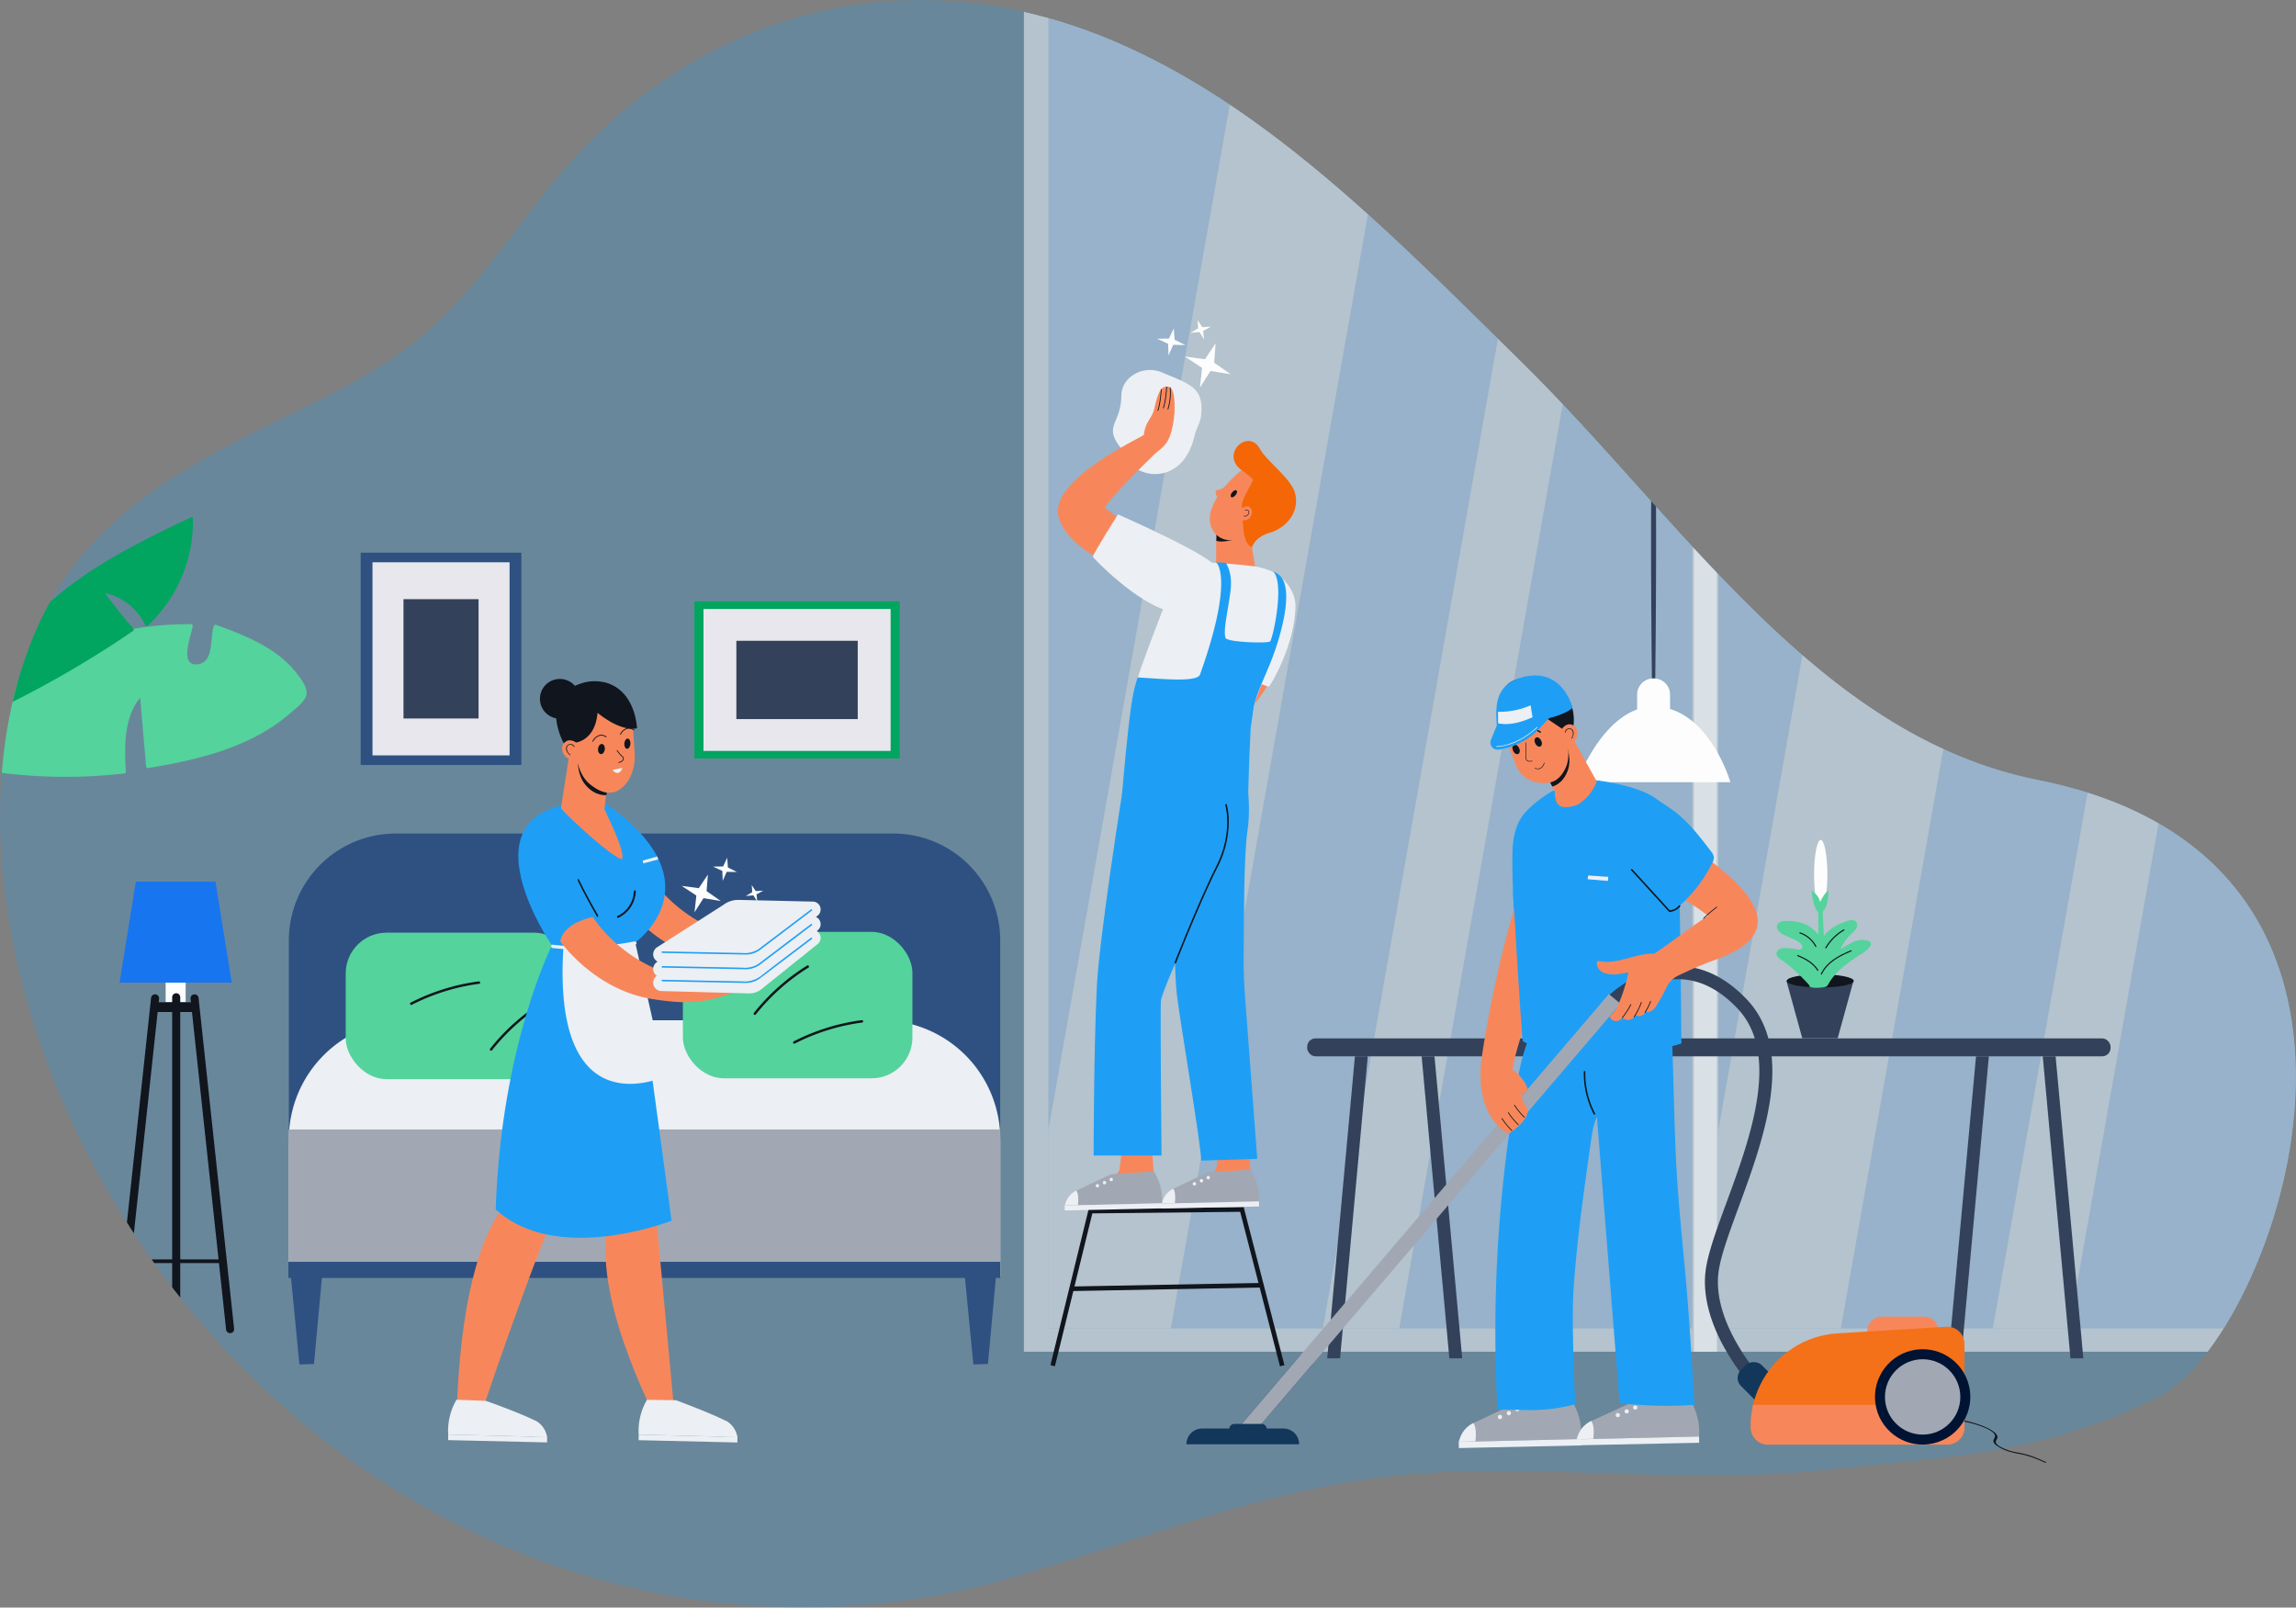 <svg xmlns="http://www.w3.org/2000/svg" xmlns:xlink="http://www.w3.org/1999/xlink" width="720" height="504.147" viewBox="0 0 720 504.147">
  <rect x="0" y="0" width="720" height="504.147" fill="#808080" stroke="none"/>
  <defs>
    <clipPath id="clip-path">
      <path id="Контур_6734" data-name="Контур 6734" d="M237.583,95.825c-13.6,16.429-25.149,34.938-41.33,48.688-14.316,12.166-31.217,19.84-47.8,28.008-30.233,14.892-59.144,30.921-73.811,64.689C53.2,286.58,64.32,349.486,89.533,399.2c58.48,115.322,180.429,166.446,288.486,135.93,43.576-12.306,85.082-30.306,131.147-33.4,41.694-2.8,84.293,3.558,125.793-1.03,39.471-4.363,68.025-4.348,105.641-23.181C775.982,459.8,831.341,309.9,702.348,284.23,633.3,270.488,590.818,202.62,539.993,152.722c-45.037-44.217-92.072-93.4-152.074-108.54C329.891,29.54,274.339,51.407,237.583,95.825Z" transform="translate(-63.278 -39.658)" fill="none"/>
    </clipPath>
  </defs>
  <g id="Сгруппировать_29096" data-name="Сгруппировать 29096" transform="translate(-780 -196)">
    <g id="Сгруппировать_29095" data-name="Сгруппировать 29095" transform="translate(780 196)">
      <path id="Контур_6720" data-name="Контур 6720" d="M237.583,95.825c-13.6,16.429-25.149,34.938-41.33,48.688-14.316,12.166-31.217,19.84-47.8,28.008-30.233,14.892-59.144,30.921-73.811,64.689C53.2,286.58,64.32,349.486,89.533,399.2c58.48,115.322,180.429,166.446,288.486,135.93,43.576-12.306,85.082-30.306,131.147-33.4,41.694-2.8,84.293,3.558,125.793-1.03,39.471-4.363,68.025-4.348,105.641-23.181C775.982,459.8,831.341,309.9,702.348,284.23,633.3,270.488,590.818,202.62,539.993,152.722c-45.037-44.217-92.072-93.4-152.074-108.54C329.891,29.54,274.339,51.407,237.583,95.825Z" transform="translate(-63.278 -39.658)" fill="#1e9ff5" opacity="0.23"/>
      <g id="Сгруппировать_29067" data-name="Сгруппировать 29067" transform="translate(0)">
        <g id="Сгруппировать_29066" data-name="Сгруппировать 29066" clip-path="url(#clip-path)">
          <g id="Сгруппировать_29052" data-name="Сгруппировать 29052" transform="translate(531.185 -40.915)" opacity="0.5">
            <rect id="Прямоугольник_3980" data-name="Прямоугольник 3980" width="217.33" height="464.83" transform="translate(0 0)" fill="#fff"/>
            <rect id="Прямоугольник_3981" data-name="Прямоугольник 3981" width="201.887" height="450.776" transform="translate(7.681 6.767)" fill="#c5ddf9"/>
            <path id="Контур_6721" data-name="Контур 6721" d="M714.354,454.856h23.975L818.065,4.08H794.09Z" transform="translate(-620.627 2.687)" fill="#fff" style="mix-blend-mode: soft-light;isolation: isolate"/>
            <path id="Контур_6722" data-name="Контур 6722" d="M742.845,4.08H693.428L624.705,392.594v62.262h38.4Z" transform="translate(-617.024 2.687)" fill="#fff" style="mix-blend-mode: soft-light;isolation: isolate"/>
          </g>
          <g id="Сгруппировать_29053" data-name="Сгруппировать 29053" transform="translate(321.085 -40.915)" opacity="0.5">
            <rect id="Прямоугольник_3982" data-name="Прямоугольник 3982" width="217.33" height="464.83" transform="translate(0 0)" fill="#fff"/>
            <rect id="Прямоугольник_3983" data-name="Прямоугольник 3983" width="201.887" height="450.776" transform="translate(7.681 6.767)" fill="#c5ddf9"/>
            <path id="Контур_6723" data-name="Контур 6723" d="M495.458,454.856h23.975L599.169,4.08H575.194Z" transform="translate(-401.731 2.687)" fill="#fff" style="mix-blend-mode: soft-light;isolation: isolate"/>
            <path id="Контур_6724" data-name="Контур 6724" d="M523.948,4.08H474.532L405.809,392.594v62.262h38.4Z" transform="translate(-398.128 2.687)" fill="#fff" style="mix-blend-mode: soft-light;isolation: isolate"/>
          </g>
          <g id="Сгруппировать_29057" data-name="Сгруппировать 29057" transform="translate(494.449 122.874)">
            <g id="Сгруппировать_29056" data-name="Сгруппировать 29056">
              <g id="Сгруппировать_29054" data-name="Сгруппировать 29054" transform="translate(23.312)">
                <path id="Контур_6725" data-name="Контур 6725" d="M602.992,168.2c-.369,36.084-.385,60.111.067,96.194a.443.443,0,1,0,.886,0c.452-36.083.436-60.11.067-96.194a.51.51,0,1,0-1.02,0Z" transform="translate(-602.717 -167.677)" fill="#33425a"/>
              </g>
              <g id="Сгруппировать_29055" data-name="Сгруппировать 29055" transform="translate(0 89.887)">
                <path id="Контур_6726" data-name="Контур 6726" d="M626.622,294.235H578.429s8.581-23.7,24.1-23.7C619.736,270.539,626.622,294.235,626.622,294.235Z" transform="translate(-578.429 -261.697)" fill="#fdfdfd"/>
                <path id="Контур_6727" data-name="Контур 6727" d="M603.319,261.327a5.086,5.086,0,0,0-5.165,5v14.9h10.329v-14.9A5.086,5.086,0,0,0,603.319,261.327Z" transform="translate(-579.222 -261.327)" fill="#fdfdfd"/>
              </g>
            </g>
          </g>
          <g id="Сгруппировать_29065" data-name="Сгруппировать 29065" transform="translate(36.214 276.497)">
            <g id="Сгруппировать_29064" data-name="Сгруппировать 29064">
              <rect id="Прямоугольник_3984" data-name="Прямоугольник 3984" width="29.792" height="1.15" transform="translate(3.9 118.475)" fill="#11151d"/>
              <g id="Сгруппировать_29058" data-name="Сгруппировать 29058" transform="translate(15.73 25.579)">
                <rect id="Прямоугольник_3985" data-name="Прямоугольник 3985" width="6.274" height="12.211" fill="#fdfdfd"/>
              </g>
              <g id="Сгруппировать_29059" data-name="Сгруппировать 29059" transform="translate(1.265)">
                <path id="Контур_6728" data-name="Контур 6728" d="M137.529,359.416h-35.2l5.116-31.685h24.972Z" transform="translate(-102.326 -327.732)" fill="#1875f0"/>
              </g>
              <g id="Сгруппировать_29060" data-name="Сгруппировать 29060" transform="translate(12.418 37.822)">
                <rect id="Прямоугольник_3986" data-name="Прямоугольник 3986" width="12.548" height="3.048" fill="#11151d"/>
              </g>
              <g id="Сгруппировать_29061" data-name="Сгруппировать 29061" transform="translate(0 35.348)">
                <path id="Контур_6729" data-name="Контур 6729" d="M102.274,470.8a1.221,1.221,0,0,1-.131-.007,1.235,1.235,0,0,1-1.128-1.343l11.154-103.8a1.253,1.253,0,0,1,1.388-1.09,1.235,1.235,0,0,1,1.128,1.344L103.531,469.7A1.251,1.251,0,0,1,102.274,470.8Z" transform="translate(-101.008 -364.56)" fill="#11151d"/>
              </g>
              <g id="Сгруппировать_29062" data-name="Сгруппировать 29062" transform="translate(23.527 35.348)">
                <path id="Контур_6730" data-name="Контур 6730" d="M137.937,470.8a1.249,1.249,0,0,1-1.256-1.1L125.527,365.91a1.235,1.235,0,0,1,1.128-1.344,1.258,1.258,0,0,1,1.388,1.09l11.154,103.8a1.235,1.235,0,0,1-1.128,1.343C138.024,470.8,137.98,470.8,137.937,470.8Z" transform="translate(-125.52 -364.56)" fill="#11151d"/>
              </g>
              <g id="Сгруппировать_29063" data-name="Сгруппировать 29063" transform="translate(17.776 35.006)">
                <path id="Контур_6731" data-name="Контур 6731" d="M120.793,477.311a1.259,1.259,0,0,1-1.265-1.253v-110.6a1.265,1.265,0,0,1,2.53,0v110.6A1.259,1.259,0,0,1,120.793,477.311Z" transform="translate(-119.528 -364.204)" fill="#11151d"/>
              </g>
            </g>
          </g>
          <path id="Контур_6732" data-name="Контур 6732" d="M155.455,258.453a30.584,30.584,0,0,0-5.994-5.605c-5.682-4.121-12.348-6.67-18.895-9.056a.514.514,0,0,0-.621.352c-1.326,3.612.164,11.2-4.877,12-6.344,1.011-2.114-9.365-1.759-11.93a.513.513,0,0,0-.487-.639c-11.612.061-23.82,1.5-34.25,6.52a.439.439,0,0,0-.383-.036,53.793,53.793,0,0,0-35.025,38,.511.511,0,0,0,.353.621,161.132,161.132,0,0,0,48.314,1.749.515.515,0,0,0,.506-.5c-.443-7.888-.72-16.829,4.487-23.273q.932,10.791,1.864,21.581a.516.516,0,0,0,.639.488c13.044-2.138,26.424-5.138,37.782-12.2a52.545,52.545,0,0,0,7.22-5.377c1.526-1.361,4.55-3.536,4.691-5.83C159.163,262.974,156.817,260.157,155.455,258.453Z" transform="translate(-62.871 -47.853)" fill="#54d39c"/>
          <path id="Контур_6733" data-name="Контур 6733" d="M122.823,208.745c-14.341,6.889-28.874,13.911-41.212,24.111-10.444,8.634-19.718,19.916-22.185,33.541a.476.476,0,0,0-.289.227,2.736,2.736,0,0,0,.838,3.6.508.508,0,0,0,.73-.324c.02-.088.023-.174.037-.262a323.516,323.516,0,0,0,44.05-25.305.514.514,0,0,0,.077-.8q-4.673-5.331-8.812-11.078a18.227,18.227,0,0,1,12.611,10.092.511.511,0,0,0,.8.077,44.774,44.774,0,0,0,14.13-33.466A.511.511,0,0,0,122.823,208.745Z" transform="translate(-63.097 -46.451)" fill="#01a55f"/>
        </g>
      </g>
      <g id="Сгруппировать_29068" data-name="Сгруппировать 29068" transform="translate(409.923 325.651)">
        <rect id="Прямоугольник_3987" data-name="Прямоугольник 3987" width="251.924" height="5.62" rx="2.598" transform="translate(251.924 5.62) rotate(180)" fill="#33425a"/>
        <path id="Контур_6735" data-name="Контур 6735" d="M739.374,479.523h4.034L734.716,384.8h-4.034Z" transform="translate(-500.022 -379.179)" fill="#33425a"/>
        <path id="Контур_6736" data-name="Контур 6736" d="M703.859,479.523h-4.034l8.691-94.725h4.034Z" transform="translate(-498.782 -379.179)" fill="#33425a"/>
        <path id="Контур_6737" data-name="Контур 6737" d="M536.445,479.523h4.034L531.787,384.8h-4.034Z" transform="translate(-491.867 -379.179)" fill="#33425a"/>
        <path id="Контур_6738" data-name="Контур 6738" d="M500.93,479.523H496.9l8.691-94.725h4.034Z" transform="translate(-490.627 -379.179)" fill="#33425a"/>
      </g>
      <g id="Сгруппировать_29070" data-name="Сгруппировать 29070" transform="translate(557.086 263.404)">
        <g id="Сгруппировать_29069" data-name="Сгруппировать 29069" transform="translate(3.12 42.153)">
          <path id="Контур_6739" data-name="Контур 6739" d="M667.973,360.12l-4.967,18.02h-11.1l-4.967-18.02Z" transform="translate(-646.939 -358.093)" fill="#33425a"/>
          <ellipse id="Эллипс_287" data-name="Эллипс 287" cx="10.517" cy="2.07" rx="10.517" ry="2.07" transform="translate(0.081)" fill="#11151d"/>
        </g>
        <path id="Контур_6740" data-name="Контур 6740" d="M672.494,346.371a6.258,6.258,0,0,0-3.489-.066,7.7,7.7,0,0,0-1.97.751c-.633.341-2.1,1.159-2.956,1.722a.149.149,0,0,1-.211-.2,27,27,0,0,1,2.421-3.563,30.394,30.394,0,0,0,2.222-2.225c.785-1.092.6-2.766-.951-2.935a5.069,5.069,0,0,0-2.261.477,23.162,23.162,0,0,0-2.788,1.225,11.715,11.715,0,0,0-3.978,3.281l-.706-15.314a.178.178,0,0,0-.175-.175l-.687.009a.178.178,0,0,0-.175.177q0,7.466.008,14.933a11.867,11.867,0,0,0-3.52-3.047,13.948,13.948,0,0,0-5.818-1.3c-.808.038-3.011-.087-3.534,1.266-.444,1.145.7,2.295,1.568,2.8,1.623.938,3.492,1.454,5.07,2.473a2.967,2.967,0,0,1,1.063,1.026c.476.91,0,1.555-1.131,1.41-.879-.112-1.688-.382-2.591-.428-1.269-.064-3.206-.32-3.99.985-.7,1.157.369,2.127,1.293,2.68,3.455,2.065,8.828,7.913,8.8,8-.4,1.141,4.786.8,5.417.3a4.109,4.109,0,0,0,.777-1.144,17.293,17.293,0,0,1,1.261-1.8,22.6,22.6,0,0,1,2.727-2.82,51.716,51.716,0,0,1,6.532-4.646C671.615,349.65,674.717,347.259,672.494,346.371Z" transform="translate(-643.689 -314.703)" fill="#54d39c"/>
        <path id="Контур_6741" data-name="Контур 6741" d="M665.387,343.345a15.8,15.8,0,0,0-5.735,5.7.175.175,0,0,0,.3.177,15.45,15.45,0,0,1,5.609-5.573A.175.175,0,0,0,665.387,343.345Z" transform="translate(-644.329 -315.265)" fill="#11151d"/>
        <path id="Контур_6742" data-name="Контур 6742" d="M667.652,350.147c-3.763,1.544-7.624,3.548-9.47,7.382-.1.2.2.378.3.176,1.805-3.749,5.579-5.71,9.261-7.222C667.949,350.4,667.86,350.062,667.652,350.147Z" transform="translate(-644.27 -315.539)" fill="#11151d"/>
        <path id="Контур_6743" data-name="Контур 6743" d="M657.076,356.411c-1.477-2.346-3.914-3.69-6.425-4.693-.208-.083-.3.253-.092.336,2.42.966,4.79,2.27,6.216,4.532C656.894,356.777,657.2,356.6,657.076,356.411Z" transform="translate(-643.96 -315.602)" fill="#11151d"/>
        <path id="Контур_6744" data-name="Контур 6744" d="M656.486,348.631a8.963,8.963,0,0,0-5.089-4.325c-.213-.072-.3.265-.092.337a8.607,8.607,0,0,1,4.88,4.164C656.289,349.006,656.591,348.83,656.486,348.631Z" transform="translate(-643.99 -315.304)" fill="#11151d"/>
        <ellipse id="Эллипс_288" data-name="Эллипс 288" cx="2.083" cy="10.859" rx="2.083" ry="10.859" transform="translate(11.789)" fill="#fdfdfd"/>
        <path id="Контур_6745" data-name="Контур 6745" d="M655.138,330.665s2.441,1.473,2.652,3.577c0,0,1.725-3.451,2.651-3.493,0,0,.084,5.85-2.483,6.9C657.958,337.651,655.938,338.073,655.138,330.665Z" transform="translate(-644.149 -314.756)" fill="#54d39c"/>
      </g>
      <g id="Сгруппировать_29072" data-name="Сгруппировать 29072" transform="translate(90.434 261.406)">
        <path id="Прямоугольник_3988" data-name="Прямоугольник 3988" d="M33.534,0H189.549a33.534,33.534,0,0,1,33.534,33.534V96.6a0,0,0,0,1,0,0H0a0,0,0,0,1,0,0V33.534A33.534,33.534,0,0,1,33.534,0Z" transform="translate(0.141)" fill="#2e5181"/>
        <path id="Прямоугольник_3989" data-name="Прямоугольник 3989" d="M37.369,0H185.73A37.369,37.369,0,0,1,223.1,37.369v42.88a0,0,0,0,1,0,0H0a0,0,0,0,1,0,0V37.369A37.369,37.369,0,0,1,37.369,0Z" transform="translate(0.141 58.557)" fill="#eceff3"/>
        <rect id="Прямоугольник_3990" data-name="Прямоугольник 3990" width="71.973" height="45.93" rx="12.8" transform="translate(17.976 31.094)" fill="#54d39c"/>
        <rect id="Прямоугольник_3991" data-name="Прямоугольник 3991" width="71.973" height="45.93" rx="12.8" transform="translate(123.713 30.831)" fill="#54d39c"/>
        <path id="Контур_6746" data-name="Контур 6746" d="M326.274,355.141A65.582,65.582,0,0,0,309.58,370c-.3.376.281.885.582.508a64.929,64.929,0,0,1,16.545-14.73C327.119,355.518,326.685,354.885,326.274,355.141Z" transform="translate(-163.606 -313.74)" fill="#11151d"/>
        <path id="Контур_6747" data-name="Контур 6747" d="M343.932,372.983a65.561,65.561,0,0,0-21.334,6.651c-.428.219-.109.922.32.7a64.96,64.96,0,0,1,21.148-6.6C344.548,373.674,344.414,372.919,343.932,372.983Z" transform="translate(-164.125 -314.459)" fill="#11151d"/>
        <path id="Контур_6748" data-name="Контур 6748" d="M218.79,360.321a65.536,65.536,0,0,0-21.334,6.651c-.428.219-.109.921.32.7a64.96,64.96,0,0,1,21.148-6.6C219.406,361.012,219.272,360.257,218.79,360.321Z" transform="translate(-159.095 -313.95)" fill="#11151d"/>
        <path id="Контур_6749" data-name="Контур 6749" d="M240.1,366.816a65.548,65.548,0,0,0-16.693,14.857c-.3.375.28.885.581.507a64.966,64.966,0,0,1,16.545-14.73C240.95,367.193,240.517,366.56,240.1,366.816Z" transform="translate(-160.143 -314.209)" fill="#11151d"/>
        <rect id="Прямоугольник_3992" data-name="Прямоугольник 3992" width="223.17" height="46.088" transform="translate(0.072 92.807)" fill="#a2a8b3"/>
        <g id="Сгруппировать_29071" data-name="Сгруппировать 29071" transform="translate(0 134.318)">
          <path id="Контур_6750" data-name="Контур 6750" d="M165.556,484.11l-4.577.158-2.841-29.357h10.1Z" transform="translate(-157.524 -452.07)" fill="#2e5181"/>
          <path id="Контур_6751" data-name="Контур 6751" d="M385.747,484.11l-4.577.158-2.841-29.357h10.1Z" transform="translate(-166.372 -452.07)" fill="#2e5181"/>
          <rect id="Прямоугольник_3993" data-name="Прямоугольник 3993" width="223.229" height="5.051" fill="#2e5181"/>
        </g>
      </g>
      <g id="Сгруппировать_29073" data-name="Сгруппировать 29073" transform="translate(113.105 173.322)">
        <rect id="Прямоугольник_3994" data-name="Прямоугольник 3994" width="50.397" height="66.592" fill="#2e5181"/>
        <rect id="Прямоугольник_3995" data-name="Прямоугольник 3995" width="42.987" height="60.553" transform="translate(3.705 3.02)" fill="#e8e7ee"/>
        <rect id="Прямоугольник_3996" data-name="Прямоугольник 3996" width="23.543" height="37.425" transform="translate(13.427 14.584)" fill="#33425a"/>
      </g>
      <g id="Сгруппировать_29074" data-name="Сгруппировать 29074" transform="translate(217.749 188.596)">
        <rect id="Прямоугольник_3997" data-name="Прямоугольник 3997" width="64.395" height="49.283" fill="#01a55f"/>
        <rect id="Прямоугольник_3998" data-name="Прямоугольник 3998" width="58.674" height="44.498" transform="translate(2.861 2.393)" fill="#e8e7ee"/>
        <rect id="Прямоугольник_3999" data-name="Прямоугольник 3999" width="38.058" height="24.56" transform="translate(13.169 12.361)" fill="#33425a"/>
      </g>
      <g id="Сгруппировать_29082" data-name="Сгруппировать 29082" transform="translate(140.511 212.919)">
        <path id="Контур_6752" data-name="Контур 6752" d="M275.283,326.166s-8.142.963-9.193,6.916c0,0,9.675,15.891,27.8,18.78,11.439,1.824,16.432,1.233,26.843-2.364a1.757,1.757,0,0,0-.152-3.373c-3.979-.955-9.173-1.928-11.589-1.224-4.2,1.226,4.9-1.313,4.9-1.313s.612-1.4-1.839-1.051-7.792.263-9.193,1.576S285.352,340.7,275.283,326.166Z" transform="translate(-211.939 -264.091)" fill="#f7875b"/>
        <path id="Контур_6753" data-name="Контур 6753" d="M267.575,427.53s-18.3,11.865,6.567,66.19c0,0,2.726,9.923,8.274.788,0,0-6.414-69.38-6.831-72.828-.233-1.923,2.415-2.231-2.246-8.613S267.575,427.53,267.575,427.53Z" transform="translate(-211.738 -267.534)" fill="#f7875b"/>
        <path id="Контур_6754" data-name="Контур 6754" d="M231.986,429.037s-16.936,6.328-19.395,66.025c0,0-.549,5.889,8.537.262,0,0,22.963-68.188,27.1-68.423,1.935-.11.967-1.586-.295-9.388S231.986,429.037,231.986,429.037Z" transform="translate(-209.789 -267.687)" fill="#f7875b"/>
        <path id="Контур_6755" data-name="Контур 6755" d="M242.866,346.68s-32.411-47.03,16.46-44.827c0,0,4.819,3.754,5.735,4.378,27.8,23.157,3.541,39.858,3.541,39.858l11.781,86.918s-35.983,14.183-55.158-3.546C226.964,377.981,242.866,346.68,242.866,346.68Z" transform="translate(-210.297 -263.111)" fill="#1e9ff5"/>
        <g id="Сгруппировать_29075" data-name="Сгруппировать 29075" transform="translate(32.315 82.301)">
          <path id="Контур_6756" data-name="Контур 6756" d="M269.466,347.251a82.925,82.925,0,0,1-25.625,1.039c-.67-.077-.665.974,0,1.05a83.834,83.834,0,0,0,25.9-1.075C270.408,348.133,270.127,347.12,269.466,347.251Z" transform="translate(-243.34 -347.239)" fill="#eceff3"/>
          <path id="Контур_6757" data-name="Контур 6757" d="M269.918,347.853l9.374,41.7s-35.547,17.2-31.957-40.318C247.334,349.231,262.471,349.889,269.918,347.853Z" transform="translate(-243.491 -347.264)" fill="#eceff3"/>
        </g>
        <path id="Контур_6758" data-name="Контур 6758" d="M249.213,285.955l12.374,5.375s-1.4,11.917-1.381,11.966c.516,1.461,6.61,13.2,5.494,15.694-3.046-.344-17.778-14.139-18.71-15.485a1.516,1.516,0,0,1-.425-.574Z" transform="translate(-211.155 -262.475)" fill="#f7875b"/>
        <path id="Контур_6759" data-name="Контур 6759" d="M254.472,295.711c-3.256-3.857-2.347-10.182-2.347-10.182l9.259,10.12-.358,3.225S257.644,299.467,254.472,295.711Z" transform="translate(-211.373 -262.458)" fill="#11151d"/>
        <path id="Контур_6760" data-name="Контур 6760" d="M269.213,275.054l.611,10.043a15.171,15.171,0,0,1-.757,5.943,11.5,11.5,0,0,1-2.759,4.483c-3.446,3.341-7.264,2.01-10.706-.893-3.652-3.079-4.234-9.45-4.234-9.45l-.462-10.741L263.8,269.1Z" transform="translate(-211.329 -261.798)" fill="#f7875b"/>
        <ellipse id="Эллипс_289" data-name="Эллипс 289" cx="1.602" cy="1.06" rx="1.602" ry="1.06" transform="translate(46.849 23.459) rotate(-83.295)" fill="#11151d"/>
        <ellipse id="Эллипс_290" data-name="Эллипс 290" cx="1.602" cy="0.953" rx="1.602" ry="0.953" transform="translate(55.146 21.828) rotate(-85.372)" fill="#11151d"/>
        <ellipse id="Эллипс_291" data-name="Эллипс 291" cx="2.685" cy="3.128" rx="2.685" ry="3.128" transform="translate(34.911 20.086) rotate(-20.17)" fill="#f7875b"/>
        <path id="Контур_6761" data-name="Контур 6761" d="M248.482,283.335a1.413,1.413,0,0,1,2.412.235.11.11,0,0,1-.206.076,1.293,1.293,0,0,0-1.456-.632,1.213,1.213,0,0,0-.776,1.136,2.5,2.5,0,0,0,1.092,1.928.11.11,0,0,1-.14.17C248.606,285.573,247.774,284.378,248.482,283.335Z" transform="translate(-211.221 -262.347)" fill="#11151d"/>
        <path id="Контур_6762" data-name="Контур 6762" d="M270.329,276.977s-4.386,1.574-12.374-4.824c-.724,8.675-6.722,9.3-6.722,9.3s-2.326-1.68-3.842.292c0,0-7.821-13.955,4.691-18.556a13.722,13.722,0,0,1,8.769-.42C270.02,265.614,270.329,276.977,270.329,276.977Z" transform="translate(-211.091 -261.522)" fill="#11151d"/>
        <path id="Контур_6763" data-name="Контур 6763" d="M265.375,288.785l-.083-.225.776-.283a1.121,1.121,0,0,0,.677-.8.6.6,0,0,0-.285-.594,9.81,9.81,0,0,1-1.711-2.017l.2-.131a9.82,9.82,0,0,0,1.652,1.953.83.83,0,0,1,.381.822,1.345,1.345,0,0,1-.831.99Z" transform="translate(-211.885 -262.426)" fill="#11151d"/>
        <circle id="Эллипс_292" data-name="Эллипс 292" cx="6.238" cy="6.238" r="6.238" transform="translate(28.805)" fill="#11151d"/>
        <path id="Контур_6764" data-name="Контур 6764" d="M263.375,291.213l3.128-.663S265.566,293.674,263.375,291.213Z" transform="translate(-211.83 -262.66)" fill="#eaf2f4"/>
        <path id="Контур_6765" data-name="Контур 6765" d="M256.5,339.3s-9.116,1.666-10.167,7.62c0,0,10.649,15.187,28.772,18.077,11.438,1.823,16.432,1.233,26.842-2.364a1.757,1.757,0,0,0-.152-3.373c-3.979-.955-9.172-1.928-11.588-1.224-4.2,1.226,4.9-1.313,4.9-1.313s.613-1.4-1.838-1.051-7.793.263-9.193,1.576S266.566,353.834,256.5,339.3Z" transform="translate(-211.145 -264.619)" fill="#f7875b"/>
        <g id="Сгруппировать_29076" data-name="Сгруппировать 29076" transform="translate(0 226.053)">
          <path id="Контур_6766" data-name="Контур 6766" d="M221.557,497.367s10.824,3.826,15.452,6.212a7.088,7.088,0,0,1,3.447,4.243l.275.886-31.016-.789a19.278,19.278,0,0,1,2.6-10.909Z" transform="translate(-209.672 -497.01)" fill="#eceff3"/>
          <path id="Контур_6767" data-name="Контур 6767" d="M240.732,509.165l-31.016-.789-.02,1.753,31.016.723Z" transform="translate(-209.673 -497.467)" fill="#eceff3"/>
          <path id="Контур_6768" data-name="Контур 6768" d="M238.121,503.815l.008,0a7.086,7.086,0,0,1,3.447,4.242l.275.887-4.225-.108C237.474,507.142,237.386,505.172,238.121,503.815Z" transform="translate(-210.791 -497.283)" fill="#eceff3"/>
          <ellipse id="Эллипс_293" data-name="Эллипс 293" cx="0.533" cy="0.591" rx="0.533" ry="0.591" transform="translate(20.089 4.294)" fill="#eceff3"/>
          <ellipse id="Эллипс_294" data-name="Эллипс 294" cx="0.533" cy="0.591" rx="0.533" ry="0.591" transform="translate(17.84 3.242)" fill="#eceff3"/>
          <ellipse id="Эллипс_295" data-name="Эллипс 295" cx="0.533" cy="0.591" rx="0.533" ry="0.591" transform="translate(15.68 2.158)" fill="#eceff3"/>
        </g>
        <g id="Сгруппировать_29077" data-name="Сгруппировать 29077" transform="translate(59.73 226.075)">
          <path id="Контур_6769" data-name="Контур 6769" d="M283.682,497.171s10.895,4.045,15.515,6.431a7.081,7.081,0,0,1,3.441,4.242l.275.887-30.966-.789a19.306,19.306,0,0,1,2.6-10.909Z" transform="translate(-271.903 -497.033)" fill="#eceff3"/>
          <path id="Контур_6770" data-name="Контур 6770" d="M302.914,509.188l-30.967-.789-.02,1.753,30.967.723Z" transform="translate(-271.904 -497.49)" fill="#eceff3"/>
          <path id="Контур_6771" data-name="Контур 6771" d="M300.306,503.838l.009,0a7.084,7.084,0,0,1,3.441,4.242l.275.887-4.217-.107C299.661,507.164,299.573,505.194,300.306,503.838Z" transform="translate(-273.02 -497.306)" fill="#eceff3"/>
          <ellipse id="Эллипс_296" data-name="Эллипс 296" cx="0.532" cy="0.591" rx="0.532" ry="0.591" transform="translate(20.057 4.294)" fill="#eceff3"/>
          <ellipse id="Эллипс_297" data-name="Эллипс 297" cx="0.532" cy="0.591" rx="0.532" ry="0.591" transform="translate(17.812 3.242)" fill="#eceff3"/>
          <ellipse id="Эллипс_298" data-name="Эллипс 298" cx="0.532" cy="0.591" rx="0.532" ry="0.591" transform="translate(15.655 2.158)" fill="#eceff3"/>
        </g>
        <path id="Контур_6772" data-name="Контур 6772" d="M273.279,320.782l4.585-1.274.245.938-4.688,1.225Z" transform="translate(-212.228 -263.823)" fill="#eceff3"/>
        <g id="Сгруппировать_29081" data-name="Сгруппировать 29081" transform="translate(64.314 69.298)">
          <g id="Сгруппировать_29078" data-name="Сгруппировать 29078" transform="translate(0 8.904)">
            <path id="Контур_6773" data-name="Контур 6773" d="M277.951,357.791l20.784-13.284a7.694,7.694,0,0,1,4.793-1.538l23.251.532a2.472,2.472,0,0,1,1.492,4.4l-17.651,14.174a6.013,6.013,0,0,1-3.929,1.322l-27.37-.748a2.67,2.67,0,0,1-2.63-2.329A2.717,2.717,0,0,1,277.951,357.791Z" transform="translate(-276.679 -342.968)" fill="#eceff3"/>
            <path id="Контур_6774" data-name="Контур 6774" d="M305.213,360.218c-.165,0-.327,0-.489,0l-25.233-.5.01-.48,25.233.5a7.926,7.926,0,0,0,5-1.14l16.688-12.642.29.383-16.688,12.641A7.813,7.813,0,0,1,305.213,360.218Z" transform="translate(-276.792 -343.088)" fill="#1e9ff5"/>
          </g>
          <g id="Сгруппировать_29079" data-name="Сгруппировать 29079" transform="translate(0 4.608)">
            <path id="Контур_6775" data-name="Контур 6775" d="M277.951,353.315l20.784-13.285a7.7,7.7,0,0,1,4.793-1.537l23.251.532a2.472,2.472,0,0,1,1.492,4.4L310.619,357.6a6.014,6.014,0,0,1-3.929,1.323l-27.37-.748a2.67,2.67,0,0,1-2.63-2.33A2.716,2.716,0,0,1,277.951,353.315Z" transform="translate(-276.679 -338.492)" fill="#eceff3"/>
            <path id="Контур_6776" data-name="Контур 6776" d="M305.218,355.742c-.166,0-.331,0-.493-.006l-25.233-.5.01-.48,25.233.5a7.941,7.941,0,0,0,5-1.14l16.688-12.641.29.383L310.027,354.5A7.8,7.8,0,0,1,305.218,355.742Z" transform="translate(-276.792 -338.612)" fill="#1e9ff5"/>
          </g>
          <g id="Сгруппировать_29080" data-name="Сгруппировать 29080">
            <path id="Контур_6777" data-name="Контур 6777" d="M277.951,348.514l20.784-13.284a7.694,7.694,0,0,1,4.793-1.538l23.251.532a2.472,2.472,0,0,1,1.492,4.4L310.619,352.8a6.014,6.014,0,0,1-3.929,1.323l-27.37-.748a2.67,2.67,0,0,1-2.63-2.329A2.717,2.717,0,0,1,277.951,348.514Z" transform="translate(-276.679 -333.691)" fill="#eceff3"/>
            <path id="Контур_6778" data-name="Контур 6778" d="M305.213,350.941c-.165,0-.328,0-.489,0l-25.233-.5.01-.48,25.233.5a7.945,7.945,0,0,0,5-1.14l16.688-12.641.29.382L310.027,349.7A7.811,7.811,0,0,1,305.213,350.941Z" transform="translate(-276.792 -333.811)" fill="#1e9ff5"/>
          </g>
        </g>
        <path id="Контур_6779" data-name="Контур 6779" d="M258.331,338.081q-3.09-5.254-5.929-11.05c-.239-.49-.5.048-.261.538q2.839,5.8,5.928,11.05C258.328,339.058,258.592,338.526,258.331,338.081Z" transform="translate(-211.375 -264.118)" fill="#11151d"/>
        <path id="Контур_6780" data-name="Контур 6780" d="M270.756,330.876c.017-.386-.584-.36-.6.025A9.01,9.01,0,0,1,265,338.648c-.349.168-.028.677.319.511A9.593,9.593,0,0,0,270.756,330.876Z" transform="translate(-211.889 -264.269)" fill="#11151d"/>
        <path id="Контур_6781" data-name="Контур 6781" d="M257.032,281.946l-.227-.132a3.656,3.656,0,0,1,2.445-2.066,2.642,2.642,0,0,1,2.048.633l-.179.193a2.414,2.414,0,0,0-1.833-.566A3.422,3.422,0,0,0,257.032,281.946Z" transform="translate(-211.566 -262.225)" fill="#11151d"/>
        <path id="Контур_6782" data-name="Контур 6782" d="M266.062,279.666l-.227-.131a3.664,3.664,0,0,1,2.446-2.066,2.642,2.642,0,0,1,2.047.634l-.178.193a2.415,2.415,0,0,0-1.833-.567A3.43,3.43,0,0,0,266.062,279.666Z" transform="translate(-211.929 -262.133)" fill="#11151d"/>
      </g>
      <path id="Контур_6783" data-name="Контур 6783" d="M407.871,483.656" transform="translate(-77.126 -57.501)" fill="none" stroke="#01a55f" stroke-miterlimit="10" stroke-width="3"/>
      <path id="Контур_6784" data-name="Контур 6784" d="M478.456,483.99l-12.486-48.443-46.352.493-11.736,47.942-1.4-.342,12-49.027,48.6-.517,12.767,49.536Z" transform="translate(-77.07 -55.509)" fill="#11151d"/>
      <g id="Сгруппировать_29085" data-name="Сгруппировать 29085" transform="translate(331.732 116.035)">
        <path id="Контур_6785" data-name="Контур 6785" d="M470.853,415.335s.536,7.848.538,7.864a38.507,38.507,0,0,1,.973,4.364c0,3.4-18.27-2.888-14.175-4.4.37-.137,2.312-1.169,2.434-2.328.188-1.784.664-5.394.664-5.394Z" transform="translate(-410.856 -170.79)" fill="#f7875b"/>
        <g id="Сгруппировать_29083" data-name="Сгруппировать 29083" transform="translate(32.533 250.776)">
          <path id="Контур_6786" data-name="Контур 6786" d="M457.368,422.666s-6.35,2.974-10.907,5.149a6.6,6.6,0,0,0-3.395,3.869l-.271.808,30.545-.719a16.484,16.484,0,0,0-2.565-9.947Z" transform="translate(-442.795 -421.827)" fill="#a2a8b3"/>
          <path id="Контур_6787" data-name="Контур 6787" d="M442.794,432.909l30.546-.719.019,1.6-30.546.659Z" transform="translate(-442.794 -422.243)" fill="#eceff3"/>
          <path id="Контур_6788" data-name="Контур 6788" d="M446.468,428.031l-.008,0a6.6,6.6,0,0,0-3.395,3.868l-.271.808,4.16-.1C447.1,431.064,447.192,429.268,446.468,428.031Z" transform="translate(-442.795 -422.076)" fill="#eceff3"/>
          <ellipse id="Эллипс_299" data-name="Эллипс 299" cx="0.525" cy="0.539" rx="0.525" ry="0.539" transform="translate(9.755 3.915)" fill="#eceff3"/>
          <ellipse id="Эллипс_300" data-name="Эллипс 300" cx="0.525" cy="0.539" rx="0.525" ry="0.539" transform="translate(11.97 2.956)" fill="#eceff3"/>
          <ellipse id="Эллипс_301" data-name="Эллипс 301" cx="0.525" cy="0.539" rx="0.525" ry="0.539" transform="translate(14.097 1.967)" fill="#eceff3"/>
        </g>
        <path id="Контур_6789" data-name="Контур 6789" d="M429.53,168.469a7.609,7.609,0,0,1,3.3-6.063,9.624,9.624,0,0,1,9.484-1.077c8.729,3.7,13.243,4.641,12.223,13.618-.251,2.206-1.582,4.144-2.074,6.307-3.763,16.568-20.235,13.589-22.128,4.9C423.109,177.889,429.5,178.046,429.53,168.469Z" transform="translate(-409.623 -160.551)" fill="#eceff3"/>
        <path id="Контур_6790" data-name="Контур 6790" d="M445.318,175.67a24.721,24.721,0,0,0,.189-3.768c-.1-3.68-.5-6.642-3.293-5.767-2,.628-2.8,6.111-3.366,7.736-.716,2.077-2.653,3.69-2.969,7.226-.578.775-30.05,14.2-26.717,25.842,2.948,10.291,18.6,15.527,23.371,19.485,2.894-2.378,2.131-9.9,5.177-12.121-1.47-1.093-12.6-9.156-14.142-10.354,2.718-4.232,13.142-14.324,16.029-17.138.03-.021.061-.036.09-.06C442.5,184.467,444.354,183.3,445.318,175.67Z" transform="translate(-408.899 -160.77)" fill="#f7875b"/>
        <path id="Контур_6791" data-name="Контур 6791" d="M477.289,262.358a6.544,6.544,0,0,1-.7,1.68,63.864,63.864,0,0,1-6.684,8.818l-3.614-8.072s.589-2.534,1.611-6.157C471.391,259.529,474.716,260.052,477.289,262.358Z" transform="translate(-411.206 -164.493)" fill="#f7875b"/>
        <path id="Контур_6792" data-name="Контур 6792" d="M456.163,254.037s20.155,8.606,20.807,8.441c.419-.106,8.267-13.128,8.351-25.376.038-5.656-5.887-12.46-12.5-11.115-3.329.678-3.277,1.6-8.2,8.689S456.163,254.037,456.163,254.037Z" transform="translate(-410.799 -163.174)" fill="#eceff3"/>
        <path id="Контур_6793" data-name="Контур 6793" d="M439.175,415.957s.537,7.847.539,7.864a38.668,38.668,0,0,1,.973,4.364c0,3.4-18.27-2.889-14.176-4.4.371-.136,2.312-1.169,2.434-2.327.187-1.784.664-5.394.664-5.394Z" transform="translate(-409.583 -170.815)" fill="#f7875b"/>
        <path id="Контур_6794" data-name="Контур 6794" d="M470.929,212.655l1.848,11.586s-7.04,5.6-11.144,4.423c-3.444-.992-1.082-5.457-1.082-5.457l.076-9.851Z" transform="translate(-410.943 -162.645)" fill="#f7875b"/>
        <path id="Контур_6795" data-name="Контур 6795" d="M460.663,216.087c.1-1.305.067-4.552.067-4.552a4.847,4.847,0,0,1,3.559-1.744c2.8.239,5.3.673,5.3.673l1.348,3.648C470.407,214.67,463.14,217.059,460.663,216.087Z" transform="translate(-410.98 -162.53)" fill="#11151d"/>
        <path id="Контур_6796" data-name="Контур 6796" d="M479.766,198.446c.29,0-2.783,12.944-7.54,15.17s-10.977,2.825-13.182-2.42c-2.852-6.785,6.89-16.426,10.589-18.737C475.481,188.8,479.766,198.446,479.766,198.446Z" transform="translate(-410.894 -161.8)" fill="#f7875b"/>
        <path id="Контур_6797" data-name="Контур 6797" d="M468.231,286.934s3.34,12.242,1.636,23.276c-1.133,7.339-1.094,28.6-1.178,39.33q-.047,6.218.419,12.419l3.839,51-17.563.576c-.043-5.012-6.829-44.792-7.632-52.023-1.264-11.38-.908-44.046-.908-44.046l14.408-31.787Z" transform="translate(-410.422 -165.58)" fill="#1e9ff5"/>
        <path id="Контур_6798" data-name="Контур 6798" d="M464.476,286.15s1.65,16.3.1,21.776c-3.013,10.646-22.673,51.255-22.9,55.438s.2,48.406.2,48.406H420.588s0-31.735,1-52.825c.73-15.326,7.958-60.854,7.958-60.854l5.212-16.333Z" transform="translate(-409.369 -165.422)" fill="#1e9ff5"/>
        <path id="Контур_6799" data-name="Контур 6799" d="M433.462,264.985c1.556-8.391,12.831-34.505,13.732-39.315.438-2.339,6.519-2.391,12.312-2.086,6.119.322,12.2,1.09,12.2,1.09s5.417.882,7.8,3.1,3.017,8.337-.41,19.961c-2.7,9.176-6.056,14.214-7.716,20.9-.336,2.242-.624,4.454-1.006,7.038-.609,9.994-13.1,9.389-13.1,9.389s-10.639,12.935-21.669,3.735C435.6,288.791,431.868,273.583,433.462,264.985Z" transform="translate(-409.871 -163.079)" fill="#eceff3"/>
        <path id="Контур_6800" data-name="Контур 6800" d="M428.211,207.728s-7.959,12.61-7.87,13.274c.057.427,13.882,14.7,24,17.089,5.594,1.322,15.155-8.934,14.494-13.763C458.375,220.982,428.211,207.728,428.211,207.728Z" transform="translate(-409.359 -162.447)" fill="#eceff3"/>
        <path id="Контур_6801" data-name="Контур 6801" d="M485.681,200.5c-1.036-4.89-9.034-10.4-11.107-14.259-3.541-6.58-12.412,1.421-6,6.447a26.99,26.99,0,0,1,3.86,3.133c-.516,1.747-4.013,6.635-3.475,8.858s-.524,10.95,3.124,12.406c0,0,.741-3.15,5.542-4.544S486.955,206.507,485.681,200.5Z" transform="translate(-411.206 -161.484)" fill="#f46606"/>
        <path id="Контур_6802" data-name="Контур 6802" d="M468.524,206.669a2,2,0,0,0,.779,2.768,2.254,2.254,0,0,0,2.6-1.535,2,2,0,0,0-.779-2.767A2.253,2.253,0,0,0,468.524,206.669Z" transform="translate(-411.286 -162.34)" fill="#f7875b"/>
        <path id="Контур_6803" data-name="Контур 6803" d="M479.375,227.567a8.632,8.632,0,0,0-2.183-1.4c3.869,3.652-.1,21.424-.909,22.047s-13.643.275-13.991-1.157c-.628-2.578.448-6.669,1.525-14.138.726-5.037-.506-7.968-1.385-9.346-1-.074-2.025-.141-3.055-.195,0,0,5.88,4.508-5.043,35.181-.9,2.519-11.591,1.392-19.573.936a47.241,47.241,0,0,0-1.429,5.284c-1.594,8.6-3.495,31.769-3.495,31.769,11.03,9.2,39.532,2.278,39.532,2.278s.264-13.37.873-23.365c.382-2.584.67-4.8,1.006-7.037,1.66-6.683,5.012-11.722,7.716-20.9C482.392,235.9,481.758,229.781,479.375,227.567Z" transform="translate(-409.741 -163.076)" fill="#1e9ff5"/>
        <path id="Контур_6804" data-name="Контур 6804" d="M463.735,198.249a4.454,4.454,0,0,1-2.41,1.406c-1.206.067-1.071,1.473-.034,2.477S463.735,198.249,463.735,198.249Z" transform="translate(-410.972 -162.066)" fill="#f7875b"/>
        <ellipse id="Эллипс_302" data-name="Эллипс 302" cx="1.322" cy="0.686" rx="1.322" ry="0.686" transform="matrix(0.635, -0.772, 0.772, 0.635, 53.82, 39.396)" fill="#11151d"/>
        <path id="Контур_6805" data-name="Контур 6805" d="M469.8,208.3a.988.988,0,0,1-.263-.093l.079-.149a.864.864,0,0,0,.428.094,1.218,1.218,0,0,0,1.09-.954.6.6,0,0,0-.082-.583c-.293-.3-1.039-.152-1.047-.149l-.035-.165c.034-.008.846-.176,1.2.2a.749.749,0,0,1,.123.741,1.385,1.385,0,0,1-1.248,1.08A1.066,1.066,0,0,1,469.8,208.3Z" transform="translate(-411.336 -162.388)" fill="#11151d"/>
        <path id="Контур_6806" data-name="Контур 6806" d="M447.416,352.382l-.447-.175c.076-.194,7.665-19.5,13.121-30.289,5.409-10.7,2.831-19.341,2.8-19.428l.459-.142a20.911,20.911,0,0,1,.669,5.786,31.45,31.45,0,0,1-3.5,14C455.072,332.907,447.492,352.189,447.416,352.382Z" transform="translate(-410.429 -166.25)" fill="#11151d"/>
        <path id="Контур_6807" data-name="Контур 6807" d="M442.647,166.8s-.3,4.87-1.1,6.778" transform="translate(-410.211 -160.802)" fill="none" stroke="#11151d" stroke-miterlimit="10" stroke-width="0.25"/>
        <path id="Контур_6808" data-name="Контур 6808" d="M444.424,165.993s-.3,4.871-1.1,6.779" transform="translate(-410.283 -160.77)" fill="none" stroke="#11151d" stroke-miterlimit="10" stroke-width="0.25"/>
        <path id="Контур_6809" data-name="Контур 6809" d="M445.554,166.255a17.416,17.416,0,0,1-.718,6.878" transform="translate(-410.344 -160.781)" fill="none" stroke="#11151d" stroke-miterlimit="10" stroke-width="0.25"/>
        <g id="Сгруппировать_29084" data-name="Сгруппировать 29084" transform="translate(2.129 251.373)">
          <path id="Контур_6810" data-name="Контур 6810" d="M425.691,423.288s-6.35,2.974-10.908,5.149a6.594,6.594,0,0,0-3.394,3.868l-.272.808,30.546-.719a16.489,16.489,0,0,0-2.565-9.946Z" transform="translate(-411.117 -422.449)" fill="#a2a8b3"/>
          <path id="Контур_6811" data-name="Контур 6811" d="M411.117,433.53l30.546-.719.019,1.6-30.546.659Z" transform="translate(-411.117 -422.865)" fill="#eceff3"/>
          <path id="Контур_6812" data-name="Контур 6812" d="M414.79,428.653l-.008,0a6.594,6.594,0,0,0-3.394,3.868l-.272.808,4.161-.1C415.428,431.685,415.515,429.89,414.79,428.653Z" transform="translate(-411.117 -422.698)" fill="#eceff3"/>
          <ellipse id="Эллипс_303" data-name="Эллипс 303" cx="0.525" cy="0.539" rx="0.525" ry="0.539" transform="translate(9.755 3.914)" fill="#eceff3"/>
          <ellipse id="Эллипс_304" data-name="Эллипс 304" cx="0.525" cy="0.539" rx="0.525" ry="0.539" transform="translate(11.97 2.956)" fill="#eceff3"/>
          <ellipse id="Эллипс_305" data-name="Эллипс 305" cx="0.525" cy="0.539" rx="0.525" ry="0.539" transform="translate(14.098 1.967)" fill="#eceff3"/>
        </g>
      </g>
      <rect id="Прямоугольник_4000" data-name="Прямоугольник 4000" width="59.48" height="1.44" transform="translate(336.035 403.459) rotate(-1.082)" fill="#11151d"/>
      <path id="Контур_6813" data-name="Контур 6813" d="M487.192,482.631l-19.5,22.823h6.157l17.321-20.273C489.926,481.287,487.193,482.631,487.192,482.631Z" transform="translate(-79.53 -57.451)" fill="#13375b"/>
      <g id="Сгруппировать_29086" data-name="Сгруппировать 29086" transform="translate(362.845 100.367)">
        <path id="Контур_6814" data-name="Контур 6814" d="M450.15,152.176l-3.776-.057-1.467,3.306-.14-3.643-3.452-1.589,3.739-.063,1.5-3.187.258,3.568Z" transform="translate(-441.315 -144.336)" fill="#fdfdfd"/>
        <path id="Контур_6815" data-name="Контур 6815" d="M464.788,161.556l-6.359-1.049-3.314,5.212.683-6.186-5.426-3.555,6.328.838,3.344-5-.466,6.091Z" transform="translate(-441.679 -144.532)" fill="#fdfdfd"/>
        <path id="Контур_6816" data-name="Контур 6816" d="M458.68,146.294l-2.46,1.344.261,2.673-1.423-2.3-2.811.236,2.393-1.408-.194-2.609,1.472,2.212Z" transform="translate(-441.755 -144.227)" fill="#fdfdfd"/>
      </g>
      <g id="Сгруппировать_29087" data-name="Сгруппировать 29087" transform="translate(213.757 269.019)">
        <path id="Контур_6817" data-name="Контур 6817" d="M303.734,324.39l-3.211-.048-1.248,2.812-.119-3.1L296.22,322.7l3.18-.053,1.279-2.711.219,3.035Z" transform="translate(-286.397 -319.94)" fill="#fdfdfd"/>
        <path id="Контур_6818" data-name="Контур 6818" d="M298.245,333.71l-5.408-.892-2.818,4.433.581-5.261-4.615-3.024,5.382.713,2.844-4.253-.4,5.18Z" transform="translate(-285.985 -320.161)" fill="#fdfdfd"/>
        <path id="Контур_6819" data-name="Контур 6819" d="M312.406,330.612l-2.092,1.143.222,2.274-1.21-1.958-2.391.2,2.035-1.2-.165-2.219,1.252,1.881Z" transform="translate(-286.827 -320.299)" fill="#fdfdfd"/>
      </g>
      <g id="Сгруппировать_29094" data-name="Сгруппировать 29094" transform="translate(372.063 211.833)">
        <g id="Сгруппировать_29092" data-name="Сгруппировать 29092" transform="translate(16.102)">
          <g id="Сгруппировать_29088" data-name="Сгруппировать 29088" transform="translate(69.282 226.951)">
            <path id="Контур_6820" data-name="Контур 6820" d="M558.2,497.869s-7.984,3.739-13.714,6.474a8.3,8.3,0,0,0-4.267,4.863l-.341,1.016,38.4-.9a20.724,20.724,0,0,0-3.225-12.5Z" transform="translate(-539.878 -496.814)" fill="#a2a8b3"/>
            <path id="Контур_6821" data-name="Контур 6821" d="M539.878,510.746l38.4-.9.024,2.009-38.4.829Z" transform="translate(-539.878 -497.338)" fill="#eceff3"/>
            <path id="Контур_6822" data-name="Контур 6822" d="M544.5,504.614l-.011,0a8.3,8.3,0,0,0-4.267,4.863l-.341,1.015,5.231-.123C545.3,508.426,545.406,506.169,544.5,504.614Z" transform="translate(-539.878 -497.127)" fill="#eceff3"/>
            <ellipse id="Эллипс_306" data-name="Эллипс 306" cx="0.66" cy="0.678" rx="0.66" ry="0.678" transform="translate(12.264 4.921)" fill="#eceff3"/>
            <ellipse id="Эллипс_307" data-name="Эллипс 307" cx="0.66" cy="0.678" rx="0.66" ry="0.678" transform="translate(15.049 3.716)" fill="#eceff3"/>
            <ellipse id="Эллипс_308" data-name="Эллипс 308" cx="0.66" cy="0.678" rx="0.66" ry="0.678" transform="translate(17.724 2.473)" fill="#eceff3"/>
          </g>
          <g id="Сгруппировать_29089" data-name="Сгруппировать 29089" transform="translate(106.244 226.512)">
            <path id="Контур_6823" data-name="Контур 6823" d="M596.71,497.382s-7.984,3.638-13.714,6.3a8.139,8.139,0,0,0-4.267,4.731l-.341.989,38.4-.879a19.718,19.718,0,0,0-3.224-12.166Z" transform="translate(-578.388 -496.356)" fill="#a2a8b3"/>
            <path id="Контур_6824" data-name="Контур 6824" d="M578.388,509.911l38.4-.879.024,1.954-38.4.806Z" transform="translate(-578.388 -496.865)" fill="#eceff3"/>
            <path id="Контур_6825" data-name="Контур 6825" d="M583.006,503.945l-.01,0a8.139,8.139,0,0,0-4.267,4.731l-.341.989,5.23-.12C583.806,507.654,583.917,505.458,583.006,503.945Z" transform="translate(-578.388 -496.661)" fill="#eceff3"/>
            <circle id="Эллипс_309" data-name="Эллипс 309" cx="0.66" cy="0.66" r="0.66" transform="translate(12.264 4.788)" fill="#eceff3"/>
            <circle id="Эллипс_310" data-name="Эллипс 310" cx="0.66" cy="0.66" r="0.66" transform="translate(15.048 3.615)" fill="#eceff3"/>
            <circle id="Эллипс_311" data-name="Эллипс 311" cx="0.66" cy="0.66" r="0.66" transform="translate(17.724 2.406)" fill="#eceff3"/>
          </g>
          <path id="Контур_6826" data-name="Контур 6826" d="M609.381,322.745c-.321-2.864,1.161-15.467-6.2-21.8-5.582-4.8-19.593-6.34-19.593-6.34s-12.444,2.761-12.457,2.784a36.453,36.453,0,0,0-8.537,6.11,15.686,15.686,0,0,0-3.2,4.2,20.607,20.607,0,0,0-1.657,5.665c-1.622,9.208,2.942,63.031,2.942,63.031s16.666,10.943,49.747.758C610.28,370.058,610.115,329.319,609.381,322.745Z" transform="translate(-471.299 -261.737)" fill="#1e9ff5"/>
          <path id="Контур_6827" data-name="Контур 6827" d="M611.994,459.146c-.981-12.054-2.252-23.194-3.063-35.022-.806-11.757-1-23.548-1.353-35.327q-.131-4.362-.268-8.723a21.616,21.616,0,0,0-.191-3.807A1.772,1.772,0,0,0,605.5,374.8c-1.294-.2-2.632-.239-3.936-.353l-4.36-.38-8.721-.761-8.722-.761c-2.666-.232-5.337-.537-8.01-.673-3.807-.193-8.556.578-9.527,5.078a6.188,6.188,0,0,0-.075,2.179c-2.547,6.442-3.509,13.494-4.611,20.307q-1.827,11.295-3.07,22.678a444.305,444.305,0,0,0-2.624,46.641q-.048,13.114.68,26.214c.006.107.087.147.185.144,7.29-.243,13.465,1.135,24.146-1.708.058-.015-1.265-25.124-.444-36.8.83-11.8,2.307-23.544,3.937-35.255q.674-4.836,1.372-9.667c.407-2.836.73-5.76,1.973-8.361q1.375,17.346,2.751,34.69l2.782,35.076q.786,9.925,1.574,19.851a.152.152,0,0,0,.146.15,134.194,134.194,0,0,0,23.287.512C614.316,493.6,612.938,470.751,611.994,459.146Z" transform="translate(-471.077 -264.841)" fill="#1e9ff5"/>
          <g id="Сгруппировать_29090" data-name="Сгруппировать 29090" transform="translate(115.44 91.174)">
            <path id="Контур_6828" data-name="Контур 6828" d="M635.741,489.549a73.48,73.48,0,0,1-9.016-11.771c-5.8-9.352-8.411-18.484-7.56-26.407.6-5.538,3.362-13.069,6.567-21.79,3.828-10.415,8.165-22.22,9.738-33.285,1.763-12.4-.327-21.507-6.391-27.836-5.742-5.993-11.975-9.032-18.522-9.032h0c-11.109,0-19.559,8.692-19.643,8.78l-2.945-2.82c.393-.409,9.757-10.035,22.587-10.037h0c7.7,0,14.924,3.462,21.464,10.288,6.986,7.293,9.434,17.508,7.484,31.229-1.635,11.493-6.052,23.513-9.948,34.118-3.112,8.467-5.8,15.78-6.341,20.818-1.834,17.077,15.257,34.711,15.43,34.886Z" transform="translate(-587.968 -355.352)" fill="#33425a"/>
          </g>
          <path id="Контур_6829" data-name="Контур 6829" d="M473.853,500.715H467.7L584.048,364.473l3.628,2.982Z" transform="translate(-467.695 -264.544)" fill="#a2a8b3"/>
          <path id="Контур_6830" data-name="Контур 6830" d="M730.4,516.718a49.487,49.487,0,0,0-4.8-1.96,36.414,36.414,0,0,0-4.2-1,15.329,15.329,0,0,1-5.551-2.017c-1.615-1.155-.669-1.767-.466-2.422.7-2.253-6.486-4.836-10.49-5.531-.457-.08-.173.322.287.4,3,.522,9.743,2.6,9.489,4.609-.1.82-1.248,1.4.288,2.709a13.961,13.961,0,0,0,5.014,2.267c1.371.36,2.628.531,3.977.854A36.431,36.431,0,0,1,730.284,517C730.773,517.214,730.887,516.936,730.4,516.718Z" transform="translate(-477.218 -270.142)" fill="#11151d"/>
          <path id="Контур_6831" data-name="Контур 6831" d="M576.158,279.855l-9.406,8.952,4.406,8.949a.105.105,0,0,0-.06.1c.018,1.489.191,3.256,1.559,4.156,1.3.856,4.316.258,5.615-.392a14.217,14.217,0,0,0,5.73-6.666,1.465,1.465,0,0,0,.194-.658Z" transform="translate(-471.676 -261.144)" fill="#f7875b"/>
          <path id="Контур_6832" data-name="Контур 6832" d="M575.238,291c1.663-4.559-1.261-9.967-1.261-9.967l-5.013,12.2,1.4,2.791S573.617,295.445,575.238,291Z" transform="translate(-471.765 -261.191)" fill="#11151d"/>
          <path id="Контур_6833" data-name="Контур 6833" d="M554.188,278.088l4.047,10.41a8.872,8.872,0,0,0,6.744,5.826c4.553.807,7.159-.681,9-4.6,1.959-4.157-.094-9.955-.094-9.955L569.97,270.2l-13.437.5Z" transform="translate(-471.171 -260.756)" fill="#f7875b"/>
          <ellipse id="Эллипс_312" data-name="Эллипс 312" cx="1.021" cy="1.541" rx="1.021" ry="1.541" transform="translate(92.593 19.959) rotate(-27.013)" fill="#11151d"/>
          <ellipse id="Эллипс_313" data-name="Эллипс 313" cx="1.021" cy="1.541" rx="1.021" ry="1.541" transform="matrix(0.907, -0.421, 0.421, 0.907, 85.703, 22.248)" fill="#11151d"/>
          <path id="Контур_6834" data-name="Контур 6834" d="M562.986,288.247a1.315,1.315,0,0,1-.886-.239,1.512,1.512,0,0,1-.358-1.179c-.018-.787-.079-4.5-.08-4.537l.18,0c0,.037.06,3.749.079,4.536.013.584.1.876.3,1.045.248.211.725.25,1.6.127l.025.179A6.271,6.271,0,0,1,562.986,288.247Z" transform="translate(-471.471 -261.242)" fill="#11151d"/>
          <path id="Контур_6835" data-name="Контур 6835" d="M562.459,279.482a1.8,1.8,0,0,1,.7-1.576c.722-.435,1.888-.157,3.467.822l-.225.362c-1.784-1.108-2.628-1.058-3.022-.82a1.4,1.4,0,0,0-.5,1.183Z" transform="translate(-471.503 -261.058)" fill="#11151d"/>
          <path id="Контур_6836" data-name="Контур 6836" d="M558.862,281.815s-2.658-1.888-2.728.7" transform="translate(-471.249 -261.196)" fill="none" stroke="#eceff3" stroke-miterlimit="10" stroke-width="1"/>
          <path id="Контур_6837" data-name="Контур 6837" d="M565.76,290.887a2.7,2.7,0,0,1-1.079-.253l.072-.165a1.951,1.951,0,0,0,1.728.067,2.688,2.688,0,0,0,1.129-1.676l.177.036a2.822,2.822,0,0,1-1.222,1.8A1.72,1.72,0,0,1,565.76,290.887Z" transform="translate(-471.593 -261.506)" fill="#11151d"/>
          <ellipse id="Эллипс_314" data-name="Эллипс 314" cx="2.588" cy="3.007" rx="2.588" ry="3.007" transform="translate(101.329 15.214)" fill="#f7875b"/>
          <path id="Контур_6838" data-name="Контур 6838" d="M569.683,294.86" transform="translate(-471.794 -261.747)" fill="#11151d"/>
          <path id="Контур_6839" data-name="Контур 6839" d="M606.38,334.282c-4.893-4.653-22.9-4.533-22.9-4.533l.018-16.832a9.426,9.426,0,0,1,10.617-8.061l1.8.247a9.426,9.426,0,0,1,8.061,10.616S609.807,331.095,606.38,334.282Z" transform="translate(-472.348 -262.145)" fill="#1e9ff5"/>
          <path id="Контур_6840" data-name="Контур 6840" d="M576.668,277.864a1.362,1.362,0,0,0-2.1,1.012.106.106,0,0,0,.212,0,1.246,1.246,0,0,1,1.108-1.053,1.168,1.168,0,0,1,1.079.768,2.4,2.4,0,0,1-.347,2.1.106.106,0,0,0,.183.107C577.3,279.923,577.655,278.569,576.668,277.864Z" transform="translate(-471.99 -261.055)" fill="#11151d"/>
          <path id="Контур_6841" data-name="Контур 6841" d="M554.046,279.4a19.313,19.313,0,0,0,9.59-8.455l9.171,6.169s1.546-2.287,3.572-1.011c0,0,2.394-13.879-14.623-14.73C548.836,260.724,554.046,279.4,554.046,279.4Z" transform="translate(-471.123 -260.4)" fill="#11151d"/>
          <path id="Контур_6842" data-name="Контур 6842" d="M552.309,276.061s18.4-.851,23.771-5.53c0,0-2.925-12.5-15.038-9.784C551.781,262.819,551.83,269.626,552.309,276.061Z" transform="translate(-471.089 -260.361)" fill="#1e9ff5"/>
          <path id="Контур_6843" data-name="Контур 6843" d="M552.232,276.618l-1.841,4.485a2.224,2.224,0,0,0,2.29,3.066,20.721,20.721,0,0,0,3.417-.752,21.273,21.273,0,0,0,9.471-5.846l3.147-3.346Z" transform="translate(-471.011 -260.918)" fill="#1e9ff5"/>
          <path id="Контур_6844" data-name="Контур 6844" d="M582.18,325.719l6.275.425-.106,1.276-6.381-.532Z" transform="translate(-472.287 -262.987)" fill="#eceff3"/>
          <path id="Контур_6845" data-name="Контур 6845" d="M552.7,272.145l.044,3.6s3.891,1.288,10.8-1.9l-.619-3.737A24.142,24.142,0,0,1,552.7,272.145Z" transform="translate(-471.111 -260.752)" fill="#eceff3"/>
          <path id="Контур_6846" data-name="Контур 6846" d="M569.346,527.188" transform="translate(-471.78 -271.083)" fill="#1875f0"/>
          <path id="Контур_6847" data-name="Контур 6847" d="M580.736,389.848a27.778,27.778,0,0,0,3.13,13.329c.142.275.556.032.415-.243a27.211,27.211,0,0,1-3.065-13.086.24.24,0,0,0-.48,0Z" transform="translate(-472.238 -265.555)" fill="#11151d"/>
          <path id="Контур_6848" data-name="Контур 6848" d="M557.091,387.255c-.244-3.65,6.828-22.172,6.806-28.716-.021-6.483-6.221-22.493-6.287-22.261a359.7,359.7,0,0,0-10.252,47.028c-.869,6.009-.388,12.724,2.654,18.2.587,1.057,4.122,5.8,6.051,5.353.8-.186,7.1-4.93,5.409-7.851a11.154,11.154,0,0,1-1.61-3.567c.378-.726,1.313-1.346,1.862-2.241C561.566,391.275,558.4,387.574,557.091,387.255Z" transform="translate(-470.881 -263.411)" fill="#f7875b"/>
          <g id="Сгруппировать_29091" data-name="Сгруппировать 29091" transform="translate(112.542 51.05)">
            <path id="Контур_6849" data-name="Контур 6849" d="M609.885,313.578c-1.577,1.736-2.31,4.134-3.445,6.161a38.461,38.461,0,0,1-4.342,6.208.125.125,0,0,0,.032.17c5.6,4.179,12.3,7.432,17.775,11.782-3.8,2.23-14.626,10.525-16.914,11.865-5.3-.339-12.142,3.626-17.156,2.291a.716.716,0,0,0-.886.695,3.523,3.523,0,0,0,2.7,3.137,10.217,10.217,0,0,0,3.572.354c1.317-.131,2.375-.47,3.69-.609a53.345,53.345,0,0,1-3.162,10.041,9.662,9.662,0,0,1-1.746,2.8,2.594,2.594,0,0,1-.89.753,1.849,1.849,0,0,0,.54,1.219,2.375,2.375,0,0,0,3.349-.633,2.59,2.59,0,0,0,4.12-.812,2.088,2.088,0,0,0,2.227.046,3.193,3.193,0,0,0,.964-1.148c1.014.6,2.357-.438,3.009-1.263a66.15,66.15,0,0,0,3.771-6.831,8.9,8.9,0,0,1,2.72-2.831,116.536,116.536,0,0,1,12.267-5.273c2.493-.958,11.241-3.876,13.066-9.868,3.453-11.339-21.914-26.3-25.114-28.265A.121.121,0,0,0,609.885,313.578Z" transform="translate(-584.949 -313.548)" fill="#f7875b"/>
            <path id="Контур_6850" data-name="Контур 6850" d="M602.368,366.817a20.574,20.574,0,0,1-1.716,3.409c-.083.131.114.269.2.138a20.833,20.833,0,0,0,1.746-3.467C602.65,366.753,602.424,366.673,602.368,366.817Z" transform="translate(-585.579 -315.686)" fill="#11151d"/>
            <path id="Контур_6851" data-name="Контур 6851" d="M599.312,367.158a20.3,20.3,0,0,1-2.242,4.495c-.085.129.11.268.2.138a20.569,20.569,0,0,0,2.272-4.552A.12.12,0,0,0,599.312,367.158Z" transform="translate(-585.435 -315.699)" fill="#11151d"/>
            <path id="Контур_6852" data-name="Контур 6852" d="M595.872,367.824a22.652,22.652,0,0,1-2.652,4.095c-.1.12.1.257.2.138a22.969,22.969,0,0,0,2.681-4.151C596.167,367.767,595.94,367.688,595.872,367.824Z" transform="translate(-585.28 -315.726)" fill="#11151d"/>
            <path id="Контур_6853" data-name="Контур 6853" d="M623.906,335.956a41.6,41.6,0,0,0-4.121,3.553c-.109.107.036.3.147.19a41.6,41.6,0,0,1,4.121-3.553C624.177,336.053,624.029,335.863,623.906,335.956Z" transform="translate(-586.347 -314.447)" fill="#11151d"/>
          </g>
          <path id="Контур_6854" data-name="Контур 6854" d="M621.668,318.736a3.767,3.767,0,0,0-.9-1.758c-3.6-4.727-7.274-9.528-12.1-12.993s-12.26-8.049-17.988-6.467c-1.9.525-2.548,4.055-3.828,5.557-1.9,2.236-2.318,5.39-2.15,8.323.439,7.661,3.2,11.725,3.2,11.725a78.1,78.1,0,0,0,15.079,16.587,44.283,44.283,0,0,0,18.163-19.01A3.617,3.617,0,0,0,621.668,318.736Z" transform="translate(-472.396 -261.841)" fill="#1e9ff5"/>
          <path id="Контур_6855" data-name="Контур 6855" d="M561.273,404.468a22.608,22.608,0,0,1-3.1-3.766c-.085-.13-.275.017-.191.146a22.942,22.942,0,0,0,3.145,3.811C561.238,404.768,561.383,404.576,561.273,404.468Z" transform="translate(-471.323 -265.998)" fill="#11151d"/>
          <path id="Контур_6856" data-name="Контур 6856" d="M559.278,406.906a22.7,22.7,0,0,1-3.1-3.766c-.084-.13-.275.017-.191.145a22.906,22.906,0,0,0,3.145,3.812C559.243,407.2,559.388,407.013,559.278,406.906Z" transform="translate(-471.242 -266.096)" fill="#11151d"/>
          <path id="Контур_6857" data-name="Контур 6857" d="M557.173,408.79a22.655,22.655,0,0,1-3.1-3.766c-.085-.13-.275.016-.191.145a22.947,22.947,0,0,0,3.145,3.812C557.138,409.089,557.283,408.9,557.173,408.79Z" transform="translate(-471.158 -266.172)" fill="#11151d"/>
          <path id="Контур_6858" data-name="Контур 6858" d="M557.617,330.884s2.547,45,3.115,46.844S579.526,360.522,557.617,330.884Z" transform="translate(-471.309 -263.195)" fill="#1e9ff5"/>
          <path id="Контур_6859" data-name="Контур 6859" d="M552.159,283.454h-.011l0-.212a14.012,14.012,0,0,0,3.947-.721,22.786,22.786,0,0,0,8.811-5.348l.147.155C558.7,283.37,552.461,283.454,552.159,283.454Z" transform="translate(-471.089 -261.036)" fill="#eceff3"/>
          <path id="Контур_6860" data-name="Контур 6860" d="M608.137,337.064l-.078-.084-11.995-13.132.354-.323,11.914,13.042a4.4,4.4,0,0,0,2.989-1.654l.394.273a4.875,4.875,0,0,1-3.466,1.872Z" transform="translate(-472.854 -262.899)" fill="#11151d"/>
        </g>
        <rect id="Прямоугольник_4001" data-name="Прямоугольник 4001" width="9.241" height="21.769" rx="3.54" transform="matrix(0.707, -0.707, 0.707, 0.707, 171.363, 220.312)" fill="#13375b"/>
        <rect id="Прямоугольник_4002" data-name="Прямоугольник 4002" width="11.775" height="3.12" rx="1.544" transform="translate(13.428 234.724)" fill="#13375b"/>
        <path id="Прямоугольник_4003" data-name="Прямоугольник 4003" d="M4.893,0H30.432a4.893,4.893,0,0,1,4.893,4.893v.049a0,0,0,0,1,0,0H0a0,0,0,0,1,0,0V4.893A4.893,4.893,0,0,1,4.893,0Z" transform="translate(0 236.17)" fill="#13375b"/>
        <g id="Сгруппировать_29093" data-name="Сгруппировать 29093" transform="translate(176.947 201.08)">
          <path id="Прямоугольник_4004" data-name="Прямоугольник 4004" d="M4.557,0H17.784A4.556,4.556,0,0,1,22.34,4.556v.092a4.557,4.557,0,0,1-4.557,4.557H4.557A4.557,4.557,0,0,1,0,4.649V4.557A4.557,4.557,0,0,1,4.557,0Z" transform="translate(58.895 9.205) rotate(-180)" fill="#f7875b"/>
          <path id="Контур_6861" data-name="Контур 6861" d="M702.294,478.56v26.164a5.4,5.4,0,0,1-5.4,5.4H640.675a5.4,5.4,0,0,1-5.4-5.4V504.2a29.018,29.018,0,0,1,27.259-28.965l34.032-2.067A5.4,5.4,0,0,1,702.294,478.56Z" transform="translate(-635.275 -469.992)" fill="#f47119"/>
          <path id="Контур_6862" data-name="Контур 6862" d="M702.294,498.689v7.061a5.4,5.4,0,0,1-5.4,5.4H640.675a5.4,5.4,0,0,1-5.4-5.4v-.522a29.042,29.042,0,0,1,.743-6.539Z" transform="translate(-635.275 -471.018)" fill="#f7875b"/>
          <circle id="Эллипс_315" data-name="Эллипс 315" cx="14.955" cy="14.955" r="14.955" transform="matrix(0.973, -0.23, 0.23, 0.973, 35.92, 14.059)" fill="#001333"/>
          <circle id="Эллипс_316" data-name="Эллипс 316" cx="11.816" cy="11.816" r="11.816" transform="translate(42.094 13.362)" fill="#a2a8b3"/>
        </g>
      </g>
    </g>
  </g>
</svg>
